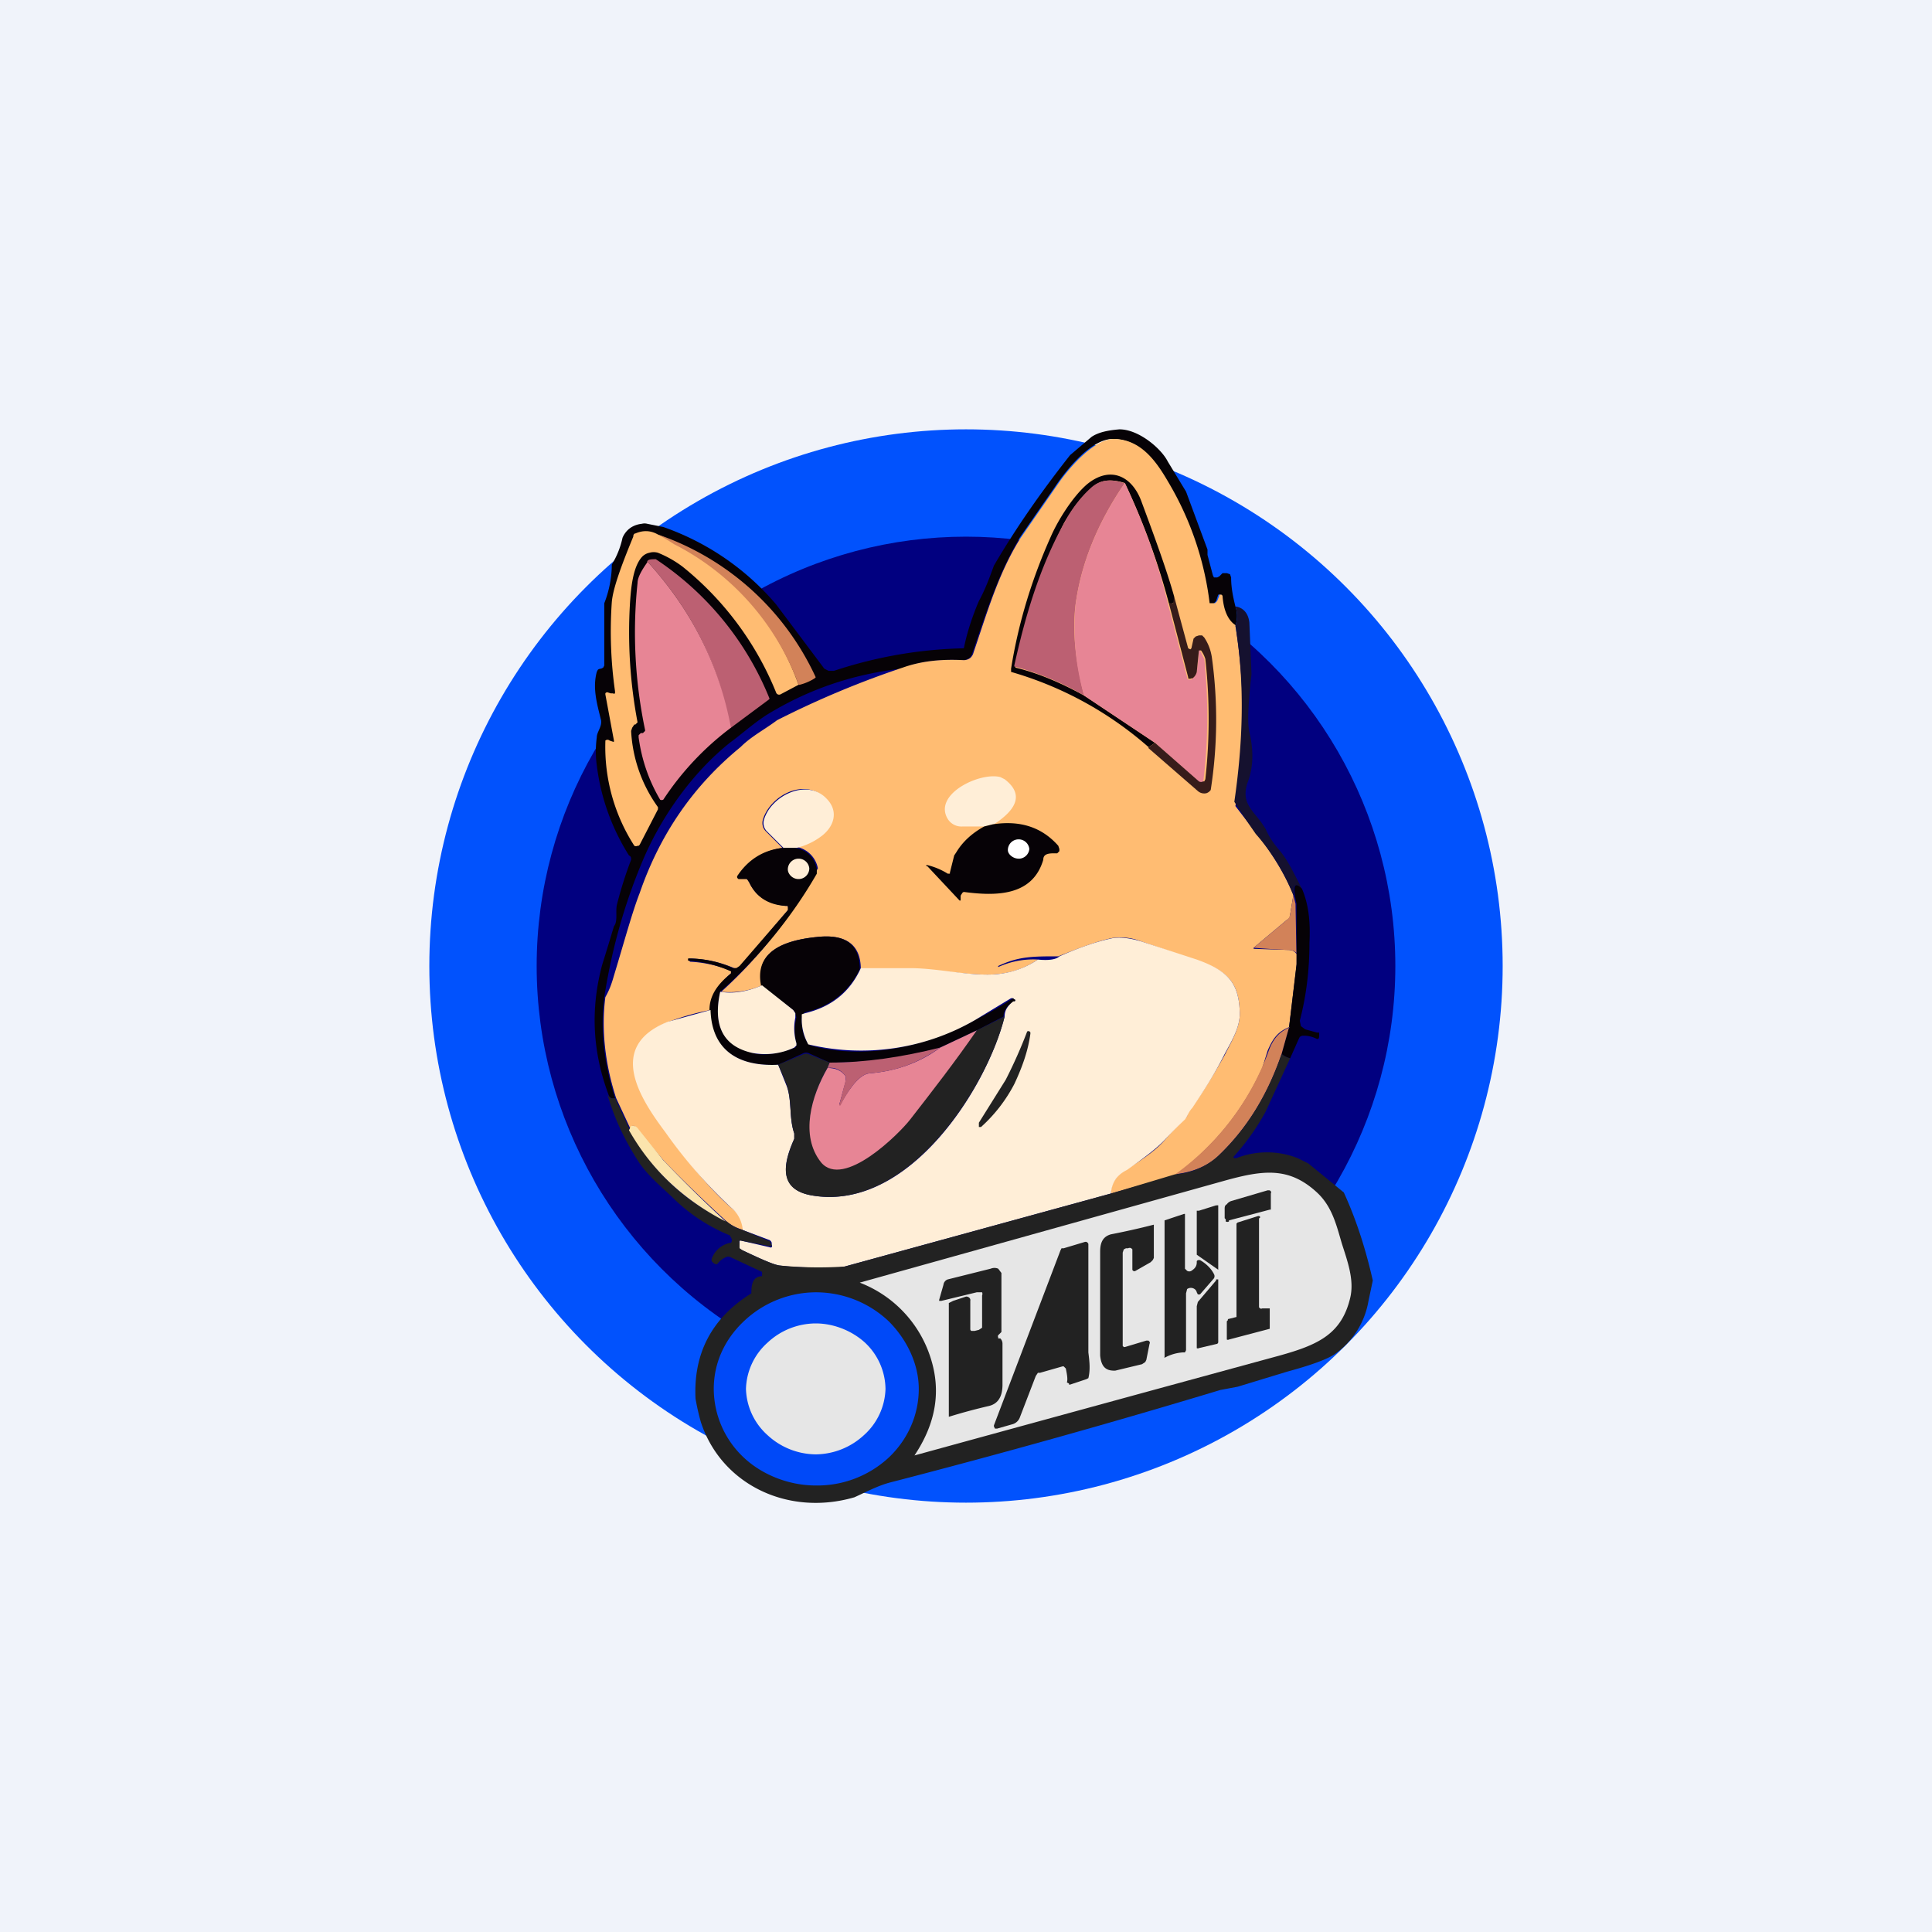 <!-- by TradingView --><svg width="18" height="18" viewBox="0 0 18 18" xmlns="http://www.w3.org/2000/svg"><path fill="#F0F3FA" d="M0 0h18v18H0z"/><circle cx="9" cy="9" r="5" fill="#0152FD"/><circle cx="9" cy="9" r="4" fill="#010080"/><path d="m11.05 4.58.2.54v.05l.05.19.01.02h.03l.02-.01.03-.03h.04l.03.01.01.03c0 .1.02.19.04.27.02.06.02.12 0 .18-.07-.04-.12-.13-.13-.28l-.01-.01h-.02l-.02.06-.02.02a.04.04 0 0 1-.05 0v-.03c-.04-.36-.2-.77-.39-1.09-.1-.19-.24-.4-.49-.41-.2-.01-.42.26-.52.4l-.36.52c-.2.33-.32.72-.44 1.07a.1.1 0 0 1-.03.05.1.1 0 0 1-.07.02c-.2-.01-.4.01-.56.08-.45.05-.86.19-1.24.42-.13.08-.25.19-.36.27-.35.28-.63.68-.8 1.07-.18.42-.3.85-.37 1.3-.04.31 0 .63.1.94-.03.01-.05 0-.06-.03-.15-.4-.17-.8-.06-1.21a31.16 31.16 0 0 0 .11-.36c.04-.05.01-.14.03-.21a3.7 3.7 0 0 1 .13-.41c0-.02 0-.03-.02-.04a2.04 2.04 0 0 1-.3-.84.98.98 0 0 1 0-.26c0-.05.05-.1.04-.16-.04-.16-.08-.3-.04-.45l.01-.02a.05.05 0 0 1 .03-.01l.02-.01.01-.02V5.62c.04-.1.07-.23.07-.36a.8.8 0 0 0 .1-.25c.03-.07.09-.12.18-.13a.1.1 0 0 1 .05 0l.15.03a2.43 2.43 0 0 1 1.05.72l.45.6.04.02h.05a4.1 4.1 0 0 1 1.21-.21c.03-.15.08-.3.14-.44.06-.11.1-.22.14-.33.21-.36.45-.7.71-1.03l.2-.17c.06-.04.14-.06.26-.07.18 0 .39.18.45.3l.17.28Z" fill="#060206"/><path d="M11.51 5.83a5.3 5.3 0 0 1 0 1.68l.2.26c.14.18.26.37.34.57l-.03.18c0 .02-.01.04-.03.05l-.31.26v.01l.31.01c.05 0 .07.01.09.04v.1l-.07.58c-.1.04-.15.1-.2.22l-.05.16c-.18.4-.45.73-.81 1l-.6.17c0-.1.05-.17.15-.23.17-.1.3-.2.37-.29a4.01 4.01 0 0 1 .19-.2c0-.03.02-.06.05-.09.1-.14.2-.3.3-.48.07-.14.15-.27.14-.41-.01-.27-.12-.38-.4-.47l-.52-.18a.52.52 0 0 0-.27-.03c-.14.03-.3.09-.5.17-.24 0-.37 0-.56.09v.01a.78.78 0 0 1 .37-.07c-.15.1-.3.14-.47.14-.23 0-.49-.05-.72-.05h-.46c0-.23-.14-.33-.41-.3-.4.04-.57.19-.51.45a.75.75 0 0 1-.38.06 4.31 4.31 0 0 0 .9-1.15.25.25 0 0 0-.2-.2.63.63 0 0 0 .21-.09c.13-.09.18-.24.06-.36-.19-.2-.51-.03-.58.19a.11.11 0 0 0 .03.12l.15.15a.59.59 0 0 0-.42.27v.01h.06l.03.01.02.03c.06.13.17.2.34.22h.02v.01a.02.02 0 0 1 0 .03L6.9 9l-.03.02h-.03a1.1 1.1 0 0 0-.42-.09v.02l.01.01a1.13 1.13 0 0 1 .39.09.01.01 0 0 1 0 .01c-.14.12-.2.23-.2.35a2.3 2.3 0 0 0-.39.11c-.57.23-.26.7-.02 1.03.13.18.36.49.6.7.08.06.11.13.12.21a.4.4 0 0 1-.16-.08 12.84 12.84 0 0 1-.58-.56 24.81 24.81 0 0 1-.28-.33h-.02v.02l-.01.02-.14-.3c-.1-.31-.14-.63-.1-.94.04-.07.06-.13.08-.2.1-.33.17-.59.24-.77.19-.55.5-1 .94-1.36.1-.1.22-.16.34-.25a8.62 8.62 0 0 1 1.17-.49c.17-.06.35-.08.56-.07a.1.1 0 0 0 .07-.02.1.1 0 0 0 .03-.05c.12-.35.23-.74.44-1.07l.36-.52c.1-.14.33-.41.52-.4.25.01.39.22.5.41a2.89 2.89 0 0 1 .38 1.12h.05l.02-.02.02-.05v-.01h.02l.01.01c.01.15.06.24.13.28Z" fill="#FFBC72"/><path d="M11.66 6.28c-.03.27-.04.45-.02.54.04.17.04.33-.02.48-.05.17.03.23.13.36l.04.06c.03.07.07.13.12.19.09.1.15.24.22.37-.07-.07-.1-.03-.06.14l-.02-.08c-.08-.2-.2-.4-.35-.57a8.2 8.2 0 0 1-.2-.3c.08-.55.1-1.1.01-1.64a.28.28 0 0 0 0-.18c.07.01.12.06.13.15l.02.48Z" fill="#15112F"/><path d="M7.41 7.9H7.3l-.15-.15a.11.11 0 0 1-.03-.12c.07-.22.4-.38.58-.19.12.12.07.27-.06.36a.63.63 0 0 1-.22.1Z" fill="#FFEED7"/><path d="M7.41 7.9c.11.02.18.09.2.2v.04c-.23.4-.53.77-.9 1.1-.07.32.03.5.3.57.1.03.24.01.4-.05l.01-.02v-.02a.49.49 0 0 1 0-.24l-.01-.04a.07.07 0 0 0-.02-.03l-.3-.23c-.05-.26.12-.41.52-.45.27-.03.4.07.4.3a.72.72 0 0 1-.51.4l-.02.02-.01.03c0 .07 0 .15.05.23a.06.06 0 0 0 .03.03c.51.14 1.1.01 1.54-.24a3.16 3.16 0 0 0 .35-.2l.01.01a.01.01 0 0 1 0 .02c-.06.03-.1.08-.1.14l-.25.13-.34.16c-.36.1-.7.14-1.03.14l-.2-.09a.06.06 0 0 0-.04 0l-.24.11c-.4.02-.62-.16-.64-.51 0-.12.06-.23.2-.34v-.01a.01.01 0 0 0 0-.01 1.13 1.13 0 0 0-.4-.1v-.02c.15 0 .29.03.42.09h.03L6.89 9l.45-.52v-.04h-.02c-.17-.01-.28-.09-.34-.22l-.02-.03h-.08l-.01-.01a.02.02 0 0 1 0-.02c.1-.15.24-.24.42-.26h.12ZM12.13 8.28c.06.14.08.3.07.5 0 .26-.03.5-.09.73l.01.05.04.03.11.03h.02v.02c0 .03 0 .04-.02.04a.26.26 0 0 0-.14-.03l-.02.01-.01.02-.08.18a.2.2 0 0 1-.08-.04l.07-.25.07-.59v-.56c-.04-.17-.02-.21.05-.14Z" fill="#060206"/><path d="m12.07 8.42.01.56v-.1c-.02-.02-.04-.03-.09-.03a7.63 7.63 0 0 1-.31-.02l.31-.26a.08.08 0 0 0 .03-.05l.03-.18.02.08Z" fill="#D28259"/><path d="m10.35 11.12-2.48.68-.06.01c-.23 0-.4 0-.55-.02-.06-.01-.17-.06-.34-.14a.07.07 0 0 1-.03-.02.07.07 0 0 1 0-.04v-.03a.02.02 0 0 1 .02 0l.26.06a.02.02 0 0 0 .02 0 .02.02 0 0 0 0-.02v-.02a.04.04 0 0 0-.03-.03l-.24-.09a.3.3 0 0 0-.11-.21 4.51 4.51 0 0 1-.61-.7c-.24-.32-.55-.8.02-1.03l.4-.11c.01.35.23.53.63.51l.08.2c.05.14.02.3.07.44v.05c-.1.22-.16.48.18.53.9.14 1.62-1.02 1.78-1.67 0-.06.03-.1.08-.14h.01a.01.01 0 0 0 0-.02l-.01-.01h-.02l-.33.2a2.12 2.12 0 0 1-1.56.23l-.01-.02a.47.47 0 0 1-.05-.23v-.03l.03-.01c.25-.06.42-.2.52-.42h.46c.23 0 .49.06.72.06.16 0 .32-.04.47-.14.1.01.17 0 .2-.03.18-.08.35-.14.5-.17.07-.01.16 0 .26.03l.52.17c.28.1.39.21.4.48.01.14-.07.27-.14.4-.1.2-.2.35-.3.5a.26.26 0 0 0-.05.08l-.02.03a4 4 0 0 0-.17.17c-.08.09-.2.18-.37.3-.1.05-.14.12-.15.22Z" fill="#FFEED7"/><path d="m7.1 9.18.29.23.02.03v.04a.49.49 0 0 0 .01.24v.02l-.02.02a.64.64 0 0 1-.39.05c-.27-.06-.37-.25-.3-.57.12.02.25 0 .39-.06Z" fill="#FFEED7"/><path d="M9.36 9.47c-.16.65-.89 1.81-1.78 1.67-.34-.05-.28-.3-.18-.53v-.05c-.05-.15-.02-.3-.07-.45a3.11 3.11 0 0 0-.08-.19l.24-.1a.06.06 0 0 1 .04 0l.2.08-.02.05c-.15.26-.25.63-.06.87.2.26.73-.26.83-.4l.62-.82.26-.13Z" fill="#222"/><path d="m12.01 9.57-.07.25c-.13.38-.32.69-.58.94-.1.1-.24.16-.41.18a2.44 2.44 0 0 0 .87-1.15c.04-.11.1-.18.2-.22Z" fill="#D28259"/><path d="M9.1 9.6c-.2.29-.41.56-.62.83-.1.13-.62.65-.83.4-.2-.25-.09-.62.06-.88.07 0 .13.02.17.08v.04l-.06.22h.01c.05-.09.16-.28.27-.29.25-.02.47-.1.66-.24l.34-.16Z" fill="#E78595"/><path d="M8.76 9.76c-.2.14-.4.22-.66.24-.11.01-.22.2-.27.3h-.01v-.01l.06-.23v-.03c-.04-.06-.1-.09-.17-.08l.02-.05c.33 0 .67-.05 1.03-.14Z" fill="#BC6072"/><path d="m12.02 9.86-.23.5a2.17 2.17 0 0 1-.3.42l.01.01h.02a.78.78 0 0 1 .57 0l.1.05.33.27c.11.24.2.51.27.82l-.04.19a.76.76 0 0 1-.32.5c-.08.05-.22.1-.44.16l-.46.14-.16.03a78.68 78.68 0 0 1-3.07.86c-.12.03-.25.1-.34.14-.62.18-1.24-.12-1.43-.7a2.12 2.12 0 0 1-.05-.22c-.02-.42.15-.75.52-.98 0-.1.02-.15.09-.16h.01v-.04l-.3-.14a.05.05 0 0 0-.03 0 .2.2 0 0 0-.09.07.1.1 0 0 1-.03-.01l-.02-.02v-.02a.23.23 0 0 1 .17-.15h.01a.04.04 0 0 0 0-.05l-.01-.02a1.64 1.64 0 0 1-.51-.33c-.1-.1-.23-.2-.33-.34-.13-.2-.23-.4-.3-.64.02.03.04.04.07.03l.14.3c.2.37.5.66.9.85a.4.4 0 0 0 .15.08l.24.1h.01l.01.02.01.02v.01h-.02l-.26-.05a.03.03 0 0 0-.02 0 .02.02 0 0 0 0 .02v.05l.03.02c.17.08.28.13.34.14a3.7 3.7 0 0 0 .61.01l2.48-.68.6-.18a.66.66 0 0 0 .41-.18c.26-.25.45-.56.58-.94a.2.2 0 0 0 .08.04Z" fill="#222"/><path d="M6.76 11.38c-.39-.2-.69-.48-.9-.85l.01-.02.01-.02h.02a.05.05 0 0 1 .04.02l.24.3a12.8 12.8 0 0 0 .58.57Z" fill="#FBE4AD"/><path d="M6.13 4.98a2.39 2.39 0 0 1 1.31 1.4l-.17.09a.03.03 0 0 1-.04-.02 2.9 2.9 0 0 0-.87-1.17 1 1 0 0 0-.23-.13.14.14 0 0 0-.08 0 .13.13 0 0 0-.07.04c-.08.09-.1.27-.11.42a4.5 4.5 0 0 0 .07 1.12l-.02.02h-.01l-.02.03-.01.03a1.33 1.33 0 0 0 .25.71v.02l-.17.33-.01.01h-.01a.03.03 0 0 1-.03 0 1.7 1.7 0 0 1-.27-.97V6.9a.03.03 0 0 1 .04 0l.03.01a.01.01 0 0 0 .01 0V6.9l-.08-.43v-.01a.02.02 0 0 1 .02-.01l.03.01h.02a.02.02 0 0 0 .02 0v-.02a3.95 3.95 0 0 1-.03-.83c.01-.12.08-.32.2-.61 0-.02.01-.03.02-.03.07-.03.14-.03.21.01Z" fill="#FFBC72"/><path d="M7.44 6.38a2.39 2.39 0 0 0-1.16-1.31 2 2 0 0 0-.15-.09A2.52 2.52 0 0 1 7.6 6.31l-.01.01a.48.48 0 0 1-.14.06Z" fill="#D28259"/><path d="M6.8 6.78c-.1-.59-.36-1.1-.77-1.55.01-.02.04-.02.08-.02a2.82 2.82 0 0 1 1.06 1.3l-.01.01-.35.26Z" fill="#BC6072"/><path d="M6.03 5.23c.41.45.67.96.78 1.55a2.67 2.67 0 0 0-.63.67.03.03 0 0 1-.03 0c-.1-.17-.17-.36-.2-.58v-.02l.02-.02h.02l.02-.02V6.8a4.42 4.42 0 0 1-.07-1.37c0-.05.04-.12.09-.19Z" fill="#E78595"/><path d="M10.94 5.56v.05c-.01.01-.03.02-.05.01-.1-.38-.24-.76-.41-1.12-.13-.04-.23-.03-.3.04-.1.08-.19.2-.27.34a5.11 5.11 0 0 0-.45 1.34c.21.05.42.14.64.26l.66.44a.25.25 0 0 1-.06.04 3.34 3.34 0 0 0-1.28-.7v-.03c.07-.44.2-.85.37-1.23.07-.16.21-.38.34-.49.21-.17.41-.08.5.15.13.35.24.65.31.9Z" fill="#060206"/><path d="M10.48 4.5c-.26.38-.41.76-.46 1.14-.03.24 0 .52.08.84a2.63 2.63 0 0 0-.65-.27V6.2c.1-.45.23-.9.46-1.32.08-.15.17-.26.26-.34.08-.07.18-.08.3-.04Z" fill="#BC6072"/><path d="M10.48 4.5c.17.36.31.74.4 1.12l.18.69v.01a.03.03 0 0 0 .05 0 .1.1 0 0 0 .04-.07 1.67 1.67 0 0 0 .02-.2h.01v.01l.04.08a5.1 5.1 0 0 1-.01 1.15.04.04 0 0 1-.04 0l-.41-.37-.66-.44a2.3 2.3 0 0 1-.08-.84c.05-.38.2-.76.46-1.14Z" fill="#E78595"/><path d="M10.7 6.96a.25.25 0 0 0 .06-.04l.41.36a.04.04 0 0 0 .04 0h.01l.01-.02a5.1 5.1 0 0 0 0-1.12.26.26 0 0 0-.04-.08h-.02l-.02.2a.1.1 0 0 1-.04.06h-.01a.03.03 0 0 1-.03 0v-.01l-.18-.69h.04l.01-.06.13.48.02.01.01-.01.02-.09.02-.02.03-.01h.03l.02.02c.04.06.06.12.07.18a4.24 4.24 0 0 1-.01 1.24.08.08 0 0 1-.04.03.09.09 0 0 1-.08-.02l-.46-.4Z" fill="#371C1A"/><path d="m9.25 7.68-.08.02h-.2a.15.15 0 0 1-.14-.07c-.14-.23.3-.44.49-.39l.04.02c.17.13.13.27-.1.42Z" fill="#FFEED7"/><path d="m9.17 7.7.08-.02c.26-.04.46.03.61.2l.01.03v.02l-.02.02h-.03c-.06 0-.1.01-.1.06-.1.34-.44.34-.74.3a.03.03 0 0 0-.02.02.03.03 0 0 0-.01.02v.04h-.01l-.3-.32h-.01v-.01h.01a.64.64 0 0 1 .19.08h.02v-.01l.04-.16.02-.03c.06-.1.15-.18.26-.24Z" fill="#060206"/><path d="M7.44 8.19a.1.1 0 0 0 .1-.1.1.1 0 0 0-.1-.09.1.1 0 0 0-.1.1c0 .04.04.09.1.09Z" fill="#FFEED7"/><path d="M9.45 10.1a1.42 1.42 0 0 1-.31.4h-.02v-.04l.25-.4a4.5 4.5 0 0 0 .2-.45.02.02 0 0 1 .03.01v.01c-.02.15-.07.3-.15.47Z" fill="#222"/><path d="M12.5 11.58c.05.16.12.34.08.51-.08.34-.3.44-.66.54a1784.41 1784.41 0 0 0-3.4.93c.2-.3.25-.6.15-.91a1.11 1.11 0 0 0-.66-.7l3.4-.95c.36-.1.6-.13.86.11.14.13.18.3.23.47Z" fill="#E6E6E6"/><path d="M8.56 12.94c0 .24-.1.47-.28.64a.98.98 0 0 1-.68.26c-.25 0-.5-.1-.67-.26a.88.88 0 0 1-.28-.64c0-.24.1-.46.28-.63a.98.98 0 0 1 .67-.27c.26 0 .5.1.68.27.17.17.28.4.28.63Z" fill="#0049F8"/><path d="M8.25 12.94a.6.6 0 0 1-.2.43.67.67 0 0 1-.45.18.67.67 0 0 1-.45-.18.6.6 0 0 1-.2-.43.6.6 0 0 1 .2-.43.66.66 0 0 1 .45-.18c.17 0 .34.07.46.18a.6.6 0 0 1 .19.43Z" fill="#E6E6E6"/><path d="M9.5 8a.1.1 0 0 0 .09-.09.1.1 0 0 0-.1-.09.1.1 0 0 0-.1.1c0 .04.05.08.1.08Z" fill="#fff"/><path d="M11.45 11.38a.03.03 0 0 1-.03 0v-.02l-.01-.01v-.09c0-.01 0-.03.02-.04a.08.08 0 0 1 .04-.03l.34-.1h.01a.02.02 0 0 1 .02.03V11.27h-.01l-.38.1ZM11.35 11.83l-.2-.14V11.28h.02l.16-.05h.01a.02.02 0 0 1 .01 0v.6Z" fill="#222"/><path d="M11.15 12.04a.05.05 0 0 0-.02-.03.06.06 0 0 0-.07 0l-.01.04v.53l-.01.02h-.02a.41.41 0 0 0-.17.05.01.01 0 0 1 0-.01v-1.27l.18-.06h.01v.51l.01.01.01.01a.04.04 0 0 0 .04 0c.03-.02.05-.04.05-.08v-.01a.02.02 0 0 1 .02-.01h.01c.07.04.11.09.13.13a.04.04 0 0 1 0 .04l-.13.15h-.02l-.01-.02ZM11.44 12.29l.08-.02v-.87l.01-.01.19-.06a.02.02 0 0 1 .01 0 .01.01 0 0 1 0 .02v.83l.01.01a.02.02 0 0 0 .02 0H11.83V12.38l-.38.1c0 .01 0 .01 0 0a.02.02 0 0 1-.02 0v-.17l.01-.01ZM10.55 11.82V11.64l-.01-.01a.03.03 0 0 0-.03 0h-.02l-.02.01-.01.03v.87l.01.01h.01l.2-.06h.02l.01.01a.02.02 0 0 1 0 .02l-.03.15-.01.02-.03.02-.25.06h-.01c-.08 0-.12-.04-.13-.14v-.97c0-.09.03-.14.1-.16a6.97 6.97 0 0 0 .4-.09v.31l-.01.02-.02.02-.14.08a.02.02 0 0 1-.03-.01v-.01ZM9.94 12.88c.01-.03 0-.08-.01-.13l-.02-.02H9.9l-.21.06h-.02l-.02.03-.15.39a.1.1 0 0 1-.03.04.1.1 0 0 1-.04.02l-.14.04h-.02l-.01-.02v-.01l.62-1.63.01-.02h.02l.2-.06h.01a.03.03 0 0 1 .02.02v1.01c.01.08.02.16 0 .24l-.02.01-.15.05h-.01v-.01ZM9.3 12.47h.02a.07.07 0 0 1 .02.05v.38c0 .11-.04.18-.13.2a5.3 5.3 0 0 0-.37.1v-1.06l.04-.02.12-.04a.04.04 0 0 1 .03.01.03.03 0 0 1 .01.03v.26a.02.02 0 0 0 .01.02h.03l.04-.01.03-.02V12.07a.04.04 0 0 0 0-.03H9.1l-.33.08h-.02v-.01l.04-.14a.06.06 0 0 1 .04-.05l.4-.1a.09.09 0 0 1 .07 0l.03.04v.55l-.02.02-.01.01a.02.02 0 0 0 0 .02Z" fill="#222"/><path d="M11.33 11.92h.02V12.5a.02.02 0 0 1-.01.02l-.17.04a.02.02 0 0 1-.02 0v-.39l.01-.04.17-.2Z" fill="#222"/></svg>